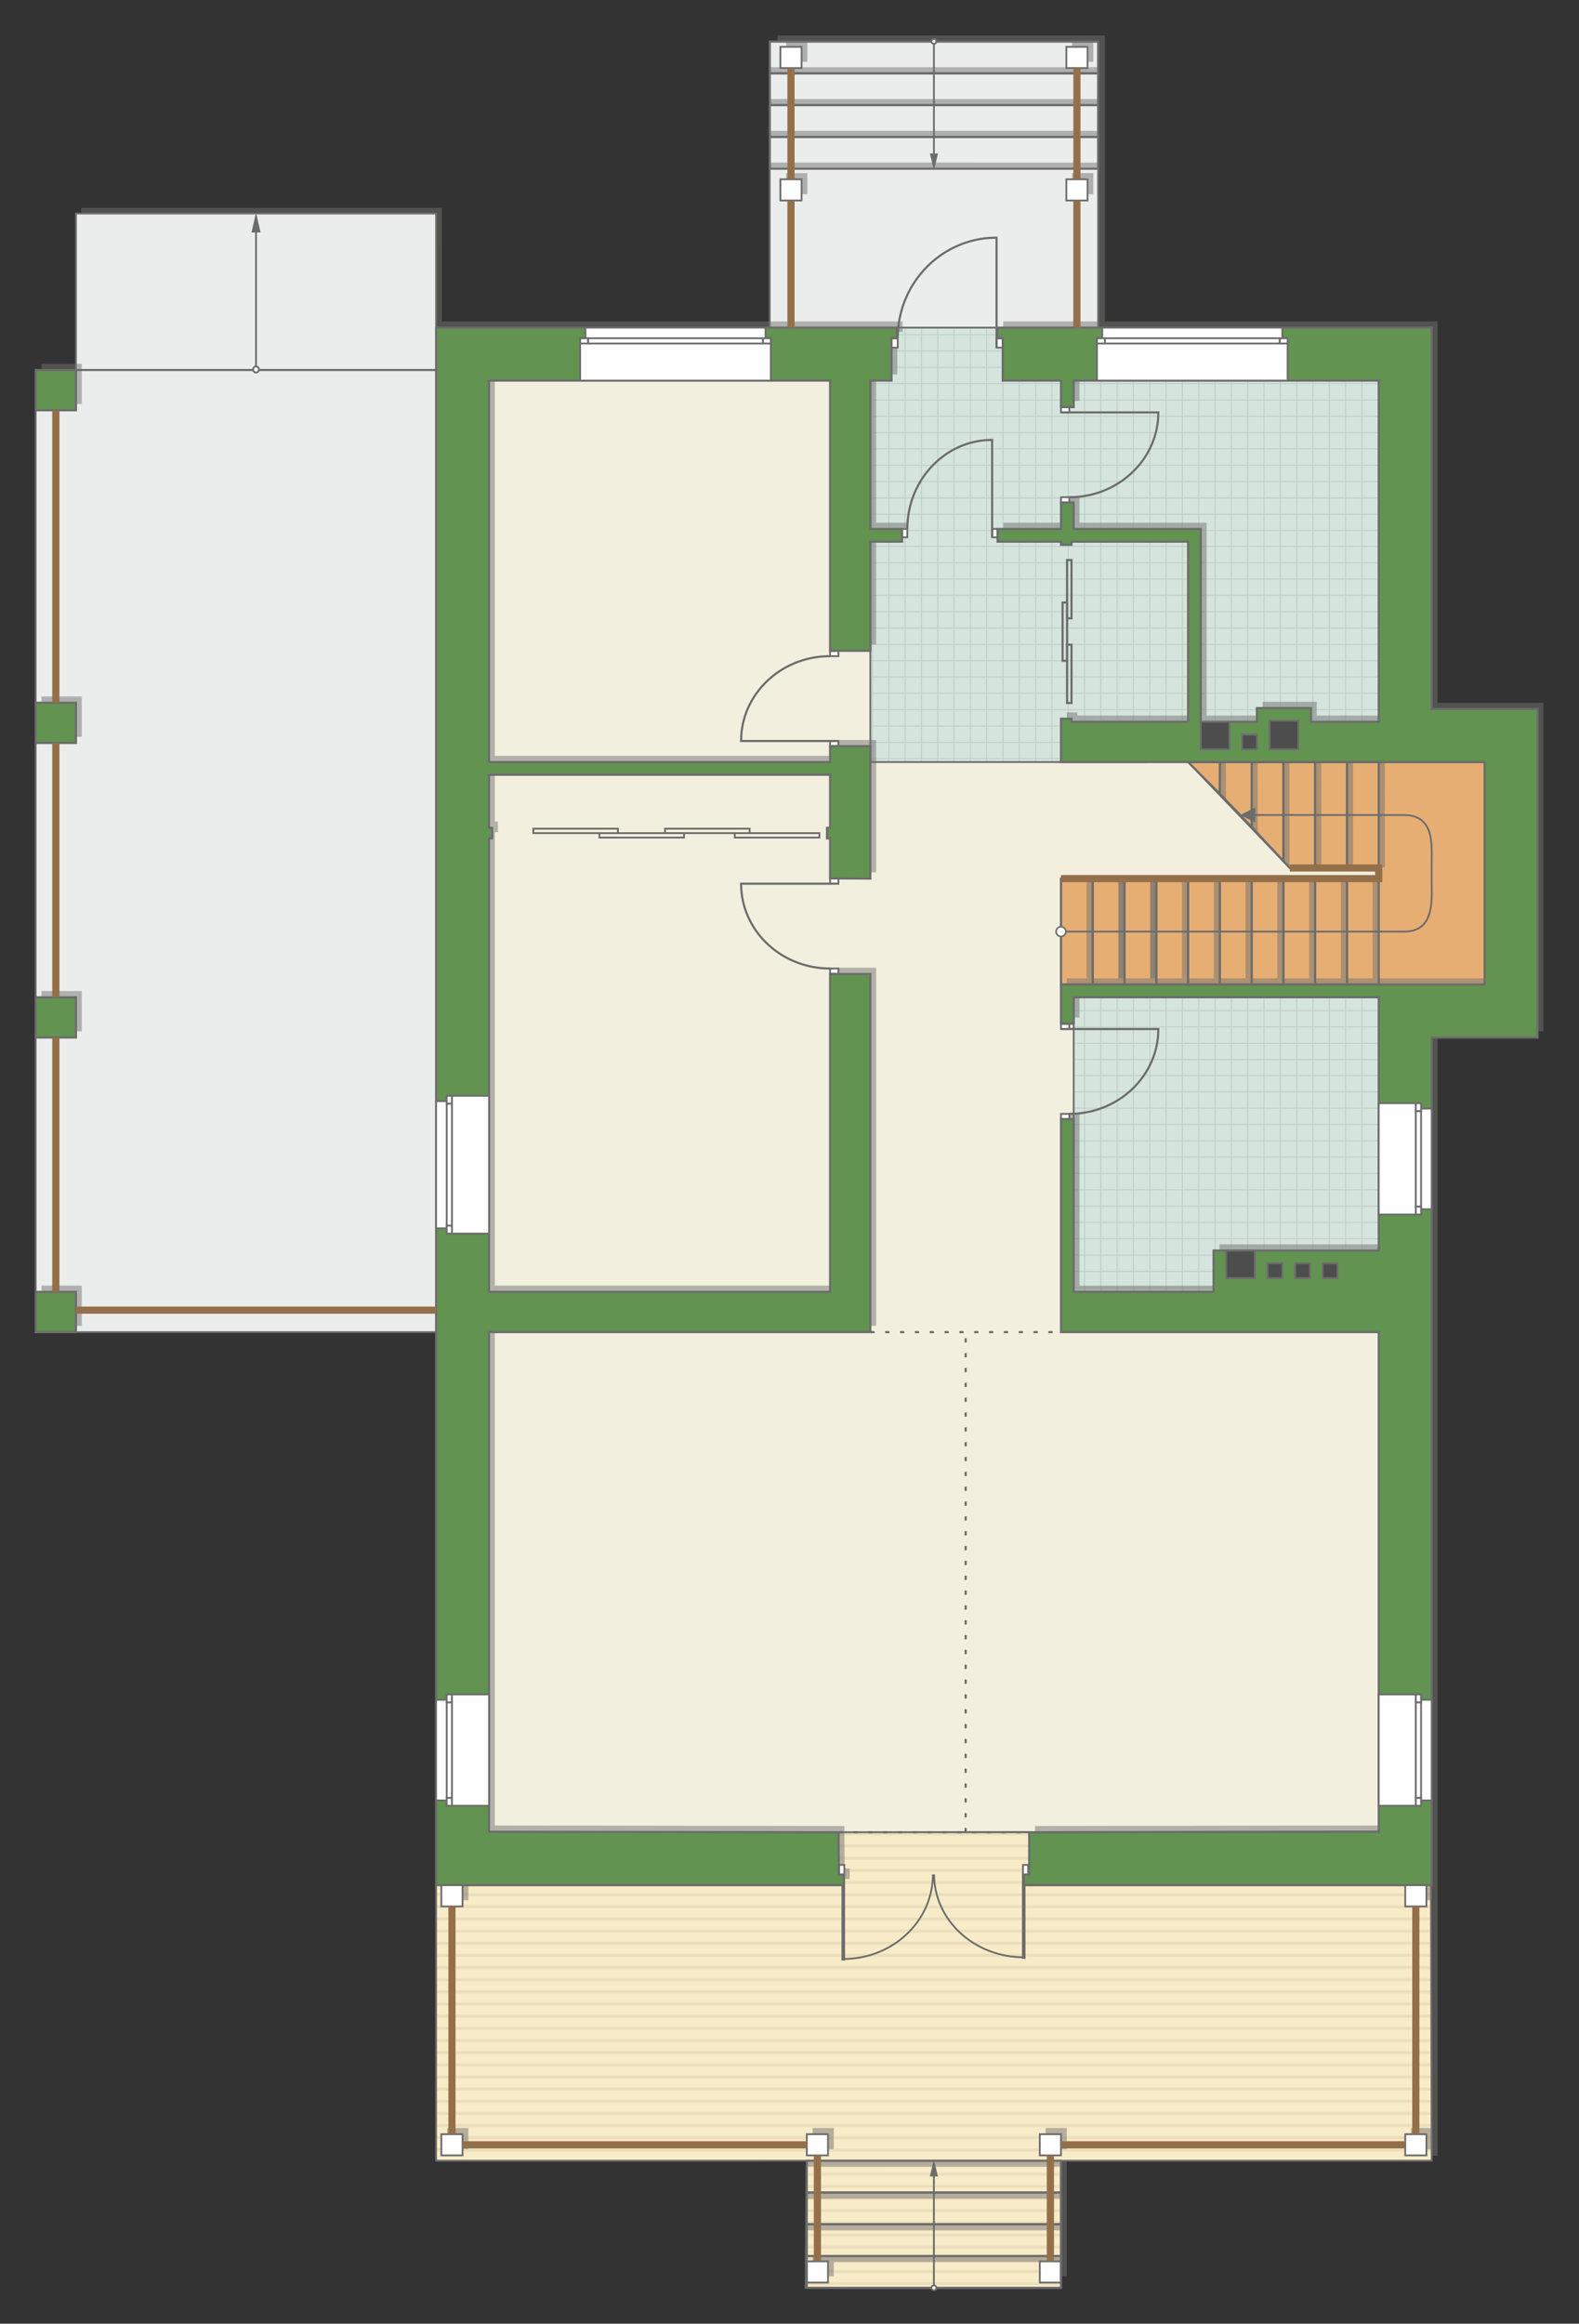 <?xml version="1.0" encoding="UTF-8"?>
<!DOCTYPE svg PUBLIC "-//W3C//DTD SVG 1.1//EN" "http://www.w3.org/Graphics/SVG/1.1/DTD/svg11.dtd">
<!-- Creator: CorelDRAW 2018 (64-Bit) -->
<svg xmlns="http://www.w3.org/2000/svg" xml:space="preserve" width="149.013mm" height="219.202mm" version="1.1" style="shape-rendering:geometricPrecision; text-rendering:geometricPrecision; image-rendering:optimizeQuality; fill-rule:evenodd; clip-rule:evenodd"
viewBox="0 0 14274.89 20998.67"
 xmlns:xlink="http://www.w3.org/1999/xlink">
 <rect x="0" y="0" width="14274.89" height="20998.67" fill="#333333" stroke="none"/>
 <defs>
  <style type="text/css">
   <![CDATA[
    .str4 {stroke:#6C6C6C;stroke-width:32.44;stroke-miterlimit:22.926}
    .str5 {stroke:#94704A;stroke-width:64.84;stroke-miterlimit:22.926}
    .str2 {stroke:#6C6C6C;stroke-width:16.18;stroke-miterlimit:22.926}
    .str0 {stroke:#6C6C6C;stroke-width:16.22;stroke-miterlimit:22.926}
    .str3 {stroke:#6C6C6C;stroke-width:19.16;stroke-miterlimit:22.926}
    .str1 {stroke:#BDD2C8;stroke-width:9.58;stroke-miterlimit:22.926}
    .str6 {stroke:#6C6C6C;stroke-width:19.16;stroke-miterlimit:22.926;stroke-dasharray:38.318 95.796}
    .fil2 {fill:none}
    .fil9 {fill:#FEFEFE}
    .fil1 {fill:#D6E4DE}
    .fil12 {fill:#4D4D4D}
    .fil11 {fill:#629351}
    .fil14 {fill:#6C6C6C}
    .fil7 {fill:#E6AE73}
    .fil5 {fill:#EADEBC}
    .fil0 {fill:#EBECEC}
    .fil6 {fill:#F2EFDE}
    .fil4 {fill:#F8EBC7}
    .fil10 {fill:white}
    .fil3 {fill:white}
    .fil13 {fill:#6C6C6C;fill-rule:nonzero}
    .fil8 {fill:#727271;fill-opacity:0.502}
   ]]>
  </style>
   <clipPath id="id0">
    <path d="M12464.34 3439.42l0 3080.14 -1608.61 7.18 -1263.93 359.71 -1723.47 0 0 -3447.04 191.5 -382.99 60.97 -95.76 896.51 -0.04 3447.03 478.79z"/>
   </clipPath>
   <clipPath id="id1">
    <path d="M9591.33 19525.52l0 1148.98 -2307.77 -0.26 10.37 -1148.81 -3351.41 0.1 0 -2489.56 3638.52 -478.69 1718.96 0 3636.27 478.69 6.75 2489.56 -3351.7 0z"/>
   </clipPath>
   <clipPath id="id2">
    <path d="M12464.34 9012.08l0 2288.39 -1493.27 373.49 -1264.41 0 0 -2661.88 2757.68 0z"/>
   </clipPath>
 </defs>
 <g id="пол">
  <polygon class="fil0 str0" points="686.67,1929.39 686.67,3343.63 322.81,3343.63 322.81,12037.81 3942.51,12037.81 3942.51,1929.39 "/>
  <polygon class="fil1" points="12464.34,3439.42 12464.34,6519.56 10855.73,6526.75 9591.8,6886.46 7868.33,6886.46 7868.33,3439.42 8059.83,3056.43 8120.8,2960.67 9017.31,2960.63 "/>
  <g style="clip-path:url(#id0)">
   <g id="_2575689570400">
    <path id="1" class="fil2 str1" d="M13193.97 3761.72l-5925.2 0m5925.2 147.51l-5925.2 0m5925.2 147.51l-5925.2 0m5925.2 147.51l-5925.2 0m5925.2 147.51l-5925.2 0m5925.2 147.51l-5925.2 0m5925.2 147.51l-5925.2 0m5925.2 147.51l-5925.2 0m5925.28 -2212.52l-5925.2 0m5925.2 147.51l-5925.2 0m5925.2 147.51l-5925.2 0m5925.2 147.51l-5925.2 0m5925.2 147.51l-5925.2 0m5925.2 147.51l-5925.2 0m5925.2 147.51l-5925.2 0m5925.2 147.51l-5925.2 0m5925.13 -2212.6l-5925.2 0m5925.2 147.51l-5925.2 0m5925.2 147.51l-5925.2 0m5925.2 147.51l-5925.2 0m5925.2 147.51l-5925.2 0m5925.2 147.51l-5925.2 0m5925.2 147.51l-5925.2 0m5925.2 147.51l-5925.2 0m5925.28 -2212.52l-5925.2 0m5925.2 147.51l-5925.2 0m5925.2 147.51l-5925.2 0m5925.2 147.51l-5925.2 0m5925.2 147.51l-5925.2 0m5925.2 147.51l-5925.2 0m5925.2 147.51l-5925.2 0m5925.2 147.51l-5925.2 0"/>
    <path class="fil2 str1" d="M11279.95 -1129.29l0 9689.7m147.51 -9689.7l0 9689.7m147.51 -9689.7l0 9689.7m147.51 -9689.7l0 9689.7m147.51 -9689.7l0 9689.7m147.51 -9689.7l0 9689.7m147.51 -9689.7l0 9689.7m147.51 -9689.7l0 9689.7m-2212.52 -9689.83l0 9689.7m147.51 -9689.7l0 9689.7m147.51 -9689.7l0 9689.7m147.51 -9689.7l0 9689.7m147.51 -9689.7l0 9689.7m147.51 -9689.7l0 9689.7m147.51 -9689.7l0 9689.7m147.51 -9689.7l0 9689.7m-2212.6 -9689.58l0 9689.7m147.51 -9689.7l0 9689.7m147.51 -9689.7l0 9689.7m147.51 -9689.7l0 9689.7m147.51 -9689.7l0 9689.7m147.51 -9689.7l0 9689.7m147.51 -9689.7l0 9689.7m147.51 -9689.7l0 9689.7m-2212.52 -9689.83l0 9689.7m147.51 -9689.7l0 9689.7m147.51 -9689.7l0 9689.7m147.51 -9689.7l0 9689.7m147.51 -9689.7l0 9689.7m147.51 -9689.7l0 9689.7m147.51 -9689.7l0 9689.7m147.51 -9689.7l0 9689.7"/>
    <path class="fil2 str1" d="M13194.04 -810.84l-5925.2 0m5925.2 147.51l-5925.2 0m5925.2 147.51l-5925.2 0m5925.2 147.51l-5925.2 0m5925.2 147.51l-5925.2 0m5925.2 147.51l-5925.2 0m5925.2 147.51l-5925.2 0m5925.2 147.51l-5925.2 0m5925.28 -1179.98l-5925.2 0"/>
    <path class="fil2 str1" d="M13256.81 8478.41l-5925.2 0m5925.2 147.51l-5925.2 0m5925.2 147.51l-5925.2 0m5925.2 147.51l-5925.2 0m5925.2 147.51l-5925.2 0m5925.2 147.51l-5925.2 0m5925.2 147.51l-5925.2 0m5925.2 147.51l-5925.2 0m5925.28 -2212.52l-5925.2 0m5925.2 147.51l-5925.2 0m5925.2 147.51l-5925.2 0m5925.2 147.51l-5925.2 0m5925.2 147.51l-5925.2 0m5925.2 147.51l-5925.2 0m5925.2 147.51l-5925.2 0m5925.2 147.51l-5925.2 0m5925.13 -2212.6l-5925.2 0m5925.2 147.51l-5925.2 0m5925.2 147.51l-5925.2 0m5925.2 147.51l-5925.2 0m5925.2 147.51l-5925.2 0m5925.2 147.51l-5925.2 0m5925.2 147.51l-5925.2 0m5925.2 147.51l-5925.2 0m5925.28 -2212.52l-5925.2 0m5925.2 147.51l-5925.2 0m5925.2 147.51l-5925.2 0m5925.2 147.51l-5925.2 0m5925.2 147.51l-5925.2 0m5925.2 147.51l-5925.2 0m5925.2 147.51l-5925.2 0m5925.2 147.51l-5925.2 0"/>
   </g>
  </g>
  <polygon class="fil2" points="12464.34,3439.42 12464.34,6519.56 10855.73,6526.75 9591.8,6886.46 7868.33,6886.46 7868.33,3439.42 8059.83,3056.43 8120.8,2960.67 9017.31,2960.63 "/>
  <polygon class="fil3" points="9591.33,19525.52 9591.33,20674.5 7283.55,20674.24 7293.93,19525.42 3942.51,19525.52 3942.51,17035.96 7581.04,16557.27 9300,16557.27 12936.28,17035.96 12943.03,19525.52 "/>
  <g style="clip-path:url(#id1)">
   <g id="_2575689571744">
    <g>
     <rect class="fil4" x="2621.49" y="14388.84" width="11867.43" height="11203.49"/>
     <rect class="fil5" x="2621.49" y="25564.87" width="11867.43" height="27.46"/>
     <rect class="fil5" x="2621.49" y="18974.58" width="11867.43" height="27.46"/>
     <rect class="fil5" x="2621.49" y="23917.29" width="11867.43" height="27.46"/>
     <rect class="fil5" x="2621.49" y="17327.01" width="11867.43" height="27.46"/>
     <rect class="fil5" x="2621.49" y="22269.72" width="11867.43" height="27.46"/>
     <rect class="fil5" x="2621.49" y="15679.44" width="11867.43" height="27.46"/>
     <rect class="fil5" x="2621.49" y="20622.15" width="11867.43" height="27.46"/>
     <rect class="fil5" x="2621.49" y="25235.35" width="11867.43" height="27.46"/>
     <rect class="fil5" x="2621.49" y="18645.07" width="11867.43" height="27.46"/>
     <rect class="fil5" x="2621.49" y="23587.78" width="11867.43" height="27.46"/>
     <rect class="fil5" x="2621.49" y="16997.49" width="11867.43" height="27.46"/>
     <rect class="fil5" x="2621.49" y="21940.21" width="11867.43" height="27.46"/>
     <rect class="fil5" x="2621.49" y="15349.92" width="11867.43" height="27.46"/>
     <rect class="fil5" x="2621.49" y="20292.64" width="11867.43" height="27.46"/>
     <rect class="fil5" x="2621.49" y="24905.84" width="11867.43" height="27.46"/>
     <rect class="fil5" x="2621.49" y="18315.55" width="11867.43" height="27.46"/>
     <rect class="fil5" x="2621.49" y="23258.27" width="11867.43" height="27.46"/>
     <rect class="fil5" x="2621.49" y="16667.98" width="11867.43" height="27.46"/>
     <rect class="fil5" x="2621.49" y="21610.69" width="11867.43" height="27.46"/>
     <rect class="fil5" x="2621.49" y="15020.41" width="11867.43" height="27.46"/>
     <rect class="fil5" x="2621.49" y="19963.12" width="11867.43" height="27.46"/>
     <rect class="fil5" x="2621.49" y="24576.32" width="11867.43" height="27.46"/>
     <rect class="fil5" x="2621.49" y="17986.04" width="11867.43" height="27.46"/>
     <rect class="fil5" x="2621.49" y="22928.75" width="11867.43" height="27.46"/>
     <rect class="fil5" x="2621.49" y="16338.47" width="11867.43" height="27.46"/>
     <rect class="fil5" x="2621.49" y="21281.18" width="11867.43" height="27.46"/>
     <rect class="fil5" x="2621.49" y="14690.89" width="11867.43" height="27.46"/>
     <rect class="fil5" x="2621.49" y="19633.61" width="11867.43" height="27.46"/>
     <rect class="fil5" x="2621.49" y="24246.81" width="11867.43" height="27.46"/>
     <rect class="fil5" x="2621.49" y="17656.52" width="11867.43" height="27.46"/>
     <rect class="fil5" x="2621.49" y="22599.24" width="11867.43" height="27.46"/>
     <rect class="fil5" x="2621.49" y="16008.95" width="11867.43" height="27.46"/>
     <rect class="fil5" x="2621.49" y="20951.67" width="11867.43" height="27.46"/>
     <rect class="fil5" x="2621.49" y="19304.09" width="11867.43" height="27.46"/>
     <rect class="fil5" x="2621.49" y="25455.03" width="11867.43" height="27.46"/>
     <rect class="fil5" x="2621.49" y="18864.74" width="11867.43" height="27.46"/>
     <rect class="fil5" x="2621.49" y="23807.46" width="11867.43" height="27.46"/>
     <rect class="fil5" x="2621.49" y="17217.17" width="11867.43" height="27.46"/>
     <rect class="fil5" x="2621.49" y="22159.89" width="11867.43" height="27.46"/>
     <rect class="fil5" x="2621.49" y="15569.6" width="11867.43" height="27.46"/>
     <rect class="fil5" x="2621.49" y="20512.31" width="11867.43" height="27.46"/>
     <rect class="fil5" x="2621.49" y="25125.51" width="11867.43" height="27.46"/>
     <rect class="fil5" x="2621.49" y="18535.23" width="11867.43" height="27.46"/>
     <rect class="fil5" x="2621.49" y="23477.94" width="11867.43" height="27.46"/>
     <rect class="fil5" x="2621.49" y="16887.66" width="11867.43" height="27.46"/>
     <rect class="fil5" x="2621.49" y="21830.37" width="11867.43" height="27.46"/>
     <rect class="fil5" x="2621.49" y="15240.09" width="11867.43" height="27.46"/>
     <rect class="fil5" x="2621.49" y="20182.8" width="11867.43" height="27.46"/>
     <rect class="fil5" x="2621.49" y="24796" width="11867.43" height="27.46"/>
     <rect class="fil5" x="2621.49" y="18205.71" width="11867.43" height="27.46"/>
     <rect class="fil5" x="2621.49" y="23148.43" width="11867.43" height="27.46"/>
     <rect class="fil5" x="2621.49" y="16558.14" width="11867.43" height="27.46"/>
     <rect class="fil5" x="2621.49" y="21500.86" width="11867.43" height="27.46"/>
     <rect class="fil5" x="2621.49" y="14910.57" width="11867.43" height="27.46"/>
     <rect class="fil5" x="2621.49" y="19853.29" width="11867.43" height="27.46"/>
     <rect class="fil5" x="2621.49" y="24466.49" width="11867.43" height="27.46"/>
     <rect class="fil5" x="2621.49" y="17876.2" width="11867.43" height="27.46"/>
     <rect class="fil5" x="2621.49" y="22818.91" width="11867.43" height="27.46"/>
     <rect class="fil5" x="2621.49" y="16228.63" width="11867.43" height="27.46"/>
     <rect class="fil5" x="2621.49" y="21171.34" width="11867.43" height="27.46"/>
     <rect class="fil5" x="2621.49" y="14581.06" width="11867.43" height="27.46"/>
     <rect class="fil5" x="2621.49" y="19523.77" width="11867.43" height="27.46"/>
     <rect class="fil5" x="2621.49" y="24136.97" width="11867.43" height="27.46"/>
     <rect class="fil5" x="2621.49" y="17546.69" width="11867.43" height="27.46"/>
     <rect class="fil5" x="2621.49" y="22489.4" width="11867.43" height="27.46"/>
     <rect class="fil5" x="2621.49" y="15899.11" width="11867.43" height="27.46"/>
     <rect class="fil5" x="2621.49" y="20841.83" width="11867.43" height="27.46"/>
     <rect class="fil5" x="2621.49" y="19194.26" width="11867.43" height="27.46"/>
     <rect class="fil5" x="2621.49" y="25345.19" width="11867.43" height="27.46"/>
     <rect class="fil5" x="2621.49" y="18754.9" width="11867.43" height="27.46"/>
     <rect class="fil5" x="2621.49" y="23697.62" width="11867.43" height="27.46"/>
     <rect class="fil5" x="2621.49" y="17107.33" width="11867.43" height="27.46"/>
     <rect class="fil5" x="2621.49" y="22050.05" width="11867.43" height="27.46"/>
     <rect class="fil5" x="2621.49" y="15459.76" width="11867.43" height="27.46"/>
     <rect class="fil5" x="2621.49" y="20402.48" width="11867.43" height="27.46"/>
     <rect class="fil5" x="2621.49" y="25015.68" width="11867.43" height="27.46"/>
     <rect class="fil5" x="2621.49" y="18425.39" width="11867.43" height="27.46"/>
     <rect class="fil5" x="2621.49" y="23368.1" width="11867.43" height="27.46"/>
     <rect class="fil5" x="2621.49" y="16777.82" width="11867.43" height="27.46"/>
     <rect class="fil5" x="2621.49" y="21720.53" width="11867.43" height="27.46"/>
     <rect class="fil5" x="2621.49" y="15130.25" width="11867.43" height="27.46"/>
     <rect class="fil5" x="2621.49" y="20072.96" width="11867.43" height="27.46"/>
     <rect class="fil5" x="2621.49" y="24686.16" width="11867.43" height="27.46"/>
     <rect class="fil5" x="2621.49" y="18095.88" width="11867.43" height="27.46"/>
     <rect class="fil5" x="2621.49" y="23038.59" width="11867.43" height="27.46"/>
     <rect class="fil5" x="2621.49" y="16448.3" width="11867.43" height="27.46"/>
     <rect class="fil5" x="2621.49" y="21391.02" width="11867.43" height="27.46"/>
     <rect class="fil5" x="2621.49" y="14800.73" width="11867.43" height="27.46"/>
     <rect class="fil5" x="2621.49" y="19743.45" width="11867.43" height="27.46"/>
     <rect class="fil5" x="2621.49" y="24356.65" width="11867.43" height="27.46"/>
     <rect class="fil5" x="2621.49" y="17766.36" width="11867.43" height="27.46"/>
     <rect class="fil5" x="2621.49" y="22709.08" width="11867.43" height="27.46"/>
     <rect class="fil5" x="2621.49" y="16118.79" width="11867.43" height="27.46"/>
     <rect class="fil5" x="2621.49" y="21061.5" width="11867.43" height="27.46"/>
     <rect class="fil5" x="2621.49" y="14471.22" width="11867.43" height="27.46"/>
     <rect class="fil5" x="2621.49" y="19413.93" width="11867.43" height="27.46"/>
     <rect class="fil5" x="2621.49" y="24027.13" width="11867.43" height="27.46"/>
     <rect class="fil5" x="2621.49" y="17436.85" width="11867.43" height="27.46"/>
     <rect class="fil5" x="2621.49" y="22379.56" width="11867.43" height="27.46"/>
     <rect class="fil5" x="2621.49" y="15789.28" width="11867.43" height="27.46"/>
     <rect class="fil5" x="2621.49" y="20731.99" width="11867.43" height="27.46"/>
     <rect class="fil5" x="2621.49" y="19084.42" width="11867.43" height="27.46"/>
    </g>
   </g>
  </g>
  <polygon class="fil2 str2" points="9591.33,19525.52 9591.33,20674.5 7283.55,20674.24 7293.93,19525.42 3942.51,19525.52 3942.51,17035.96 7581.04,16557.27 9300,16557.27 12936.28,17035.96 12943.03,19525.52 "/>
  <polygon class="fil0 str0" points="9927.37,375.48 6959.12,375.48 6959.12,2960.67 9927.37,2960.67 "/>
  <polygon class="fil1" points="12464.34,9012.08 12464.34,11300.47 10971.07,11673.96 9706.66,11673.96 9706.66,9012.08 "/>
  <g style="clip-path:url(#id2)">
   <g id="_2575689616640">
    <path id="1" class="fil2 str1" d="M13193.97 8542.63l-5925.2 0m5925.2 147.51l-5925.2 0m5925.2 147.51l-5925.2 0m5925.2 147.51l-5925.2 0m5925.2 147.51l-5925.2 0m5925.2 147.51l-5925.2 0m5925.2 147.51l-5925.2 0m5925.2 147.51l-5925.2 0m5925.28 -2212.52l-5925.2 0m5925.2 147.51l-5925.2 0m5925.2 147.51l-5925.2 0m5925.2 147.51l-5925.2 0m5925.2 147.51l-5925.2 0m5925.2 147.51l-5925.2 0m5925.2 147.51l-5925.2 0m5925.2 147.51l-5925.2 0m5925.13 -2212.6l-5925.2 0m5925.2 147.51l-5925.2 0m5925.2 147.51l-5925.2 0m5925.2 147.51l-5925.2 0m5925.2 147.51l-5925.2 0m5925.2 147.51l-5925.2 0m5925.2 147.51l-5925.2 0m5925.2 147.51l-5925.2 0m5925.28 -2212.52l-5925.2 0m5925.2 147.51l-5925.2 0m5925.2 147.51l-5925.2 0m5925.2 147.51l-5925.2 0m5925.2 147.51l-5925.2 0m5925.2 147.51l-5925.2 0m5925.2 147.51l-5925.2 0m5925.2 147.51l-5925.2 0"/>
    <path class="fil2 str1" d="M11279.95 3651.62l0 9689.7m147.51 -9689.7l0 9689.7m147.51 -9689.7l0 9689.7m147.51 -9689.7l0 9689.7m147.51 -9689.7l0 9689.7m147.51 -9689.7l0 9689.7m147.51 -9689.7l0 9689.7m147.51 -9689.7l0 9689.7m-2212.52 -9689.83l0 9689.7m147.51 -9689.7l0 9689.7m147.51 -9689.7l0 9689.7m147.51 -9689.7l0 9689.7m147.51 -9689.7l0 9689.7m147.51 -9689.7l0 9689.7m147.51 -9689.7l0 9689.7m147.51 -9689.7l0 9689.7m-2212.6 -9689.58l0 9689.7m147.51 -9689.7l0 9689.7m147.51 -9689.7l0 9689.7m147.51 -9689.7l0 9689.7m147.51 -9689.7l0 9689.7m147.51 -9689.7l0 9689.7m147.51 -9689.7l0 9689.7m147.51 -9689.7l0 9689.7m-2212.52 -9689.83l0 9689.7m147.51 -9689.7l0 9689.7m147.51 -9689.7l0 9689.7m147.51 -9689.7l0 9689.7m147.51 -9689.7l0 9689.7m147.51 -9689.7l0 9689.7m147.51 -9689.7l0 9689.7m147.51 -9689.7l0 9689.7"/>
    <path class="fil2 str1" d="M13194.04 3970.07l-5925.2 0m5925.2 147.51l-5925.2 0m5925.2 147.51l-5925.2 0m5925.2 147.51l-5925.2 0m5925.2 147.51l-5925.2 0m5925.2 147.51l-5925.2 0m5925.2 147.51l-5925.2 0m5925.2 147.51l-5925.2 0m5925.28 -1179.98l-5925.2 0"/>
    <path class="fil2 str1" d="M13256.81 13259.32l-5925.2 0m5925.2 147.51l-5925.2 0m5925.2 147.51l-5925.2 0m5925.2 147.51l-5925.2 0m5925.2 147.51l-5925.2 0m5925.2 147.51l-5925.2 0m5925.2 147.51l-5925.2 0m5925.2 147.51l-5925.2 0m5925.28 -2212.52l-5925.2 0m5925.2 147.51l-5925.2 0m5925.2 147.51l-5925.2 0m5925.2 147.51l-5925.2 0m5925.2 147.51l-5925.2 0m5925.2 147.51l-5925.2 0m5925.2 147.51l-5925.2 0m5925.2 147.51l-5925.2 0m5925.13 -2212.6l-5925.2 0m5925.2 147.51l-5925.2 0m5925.2 147.51l-5925.2 0m5925.2 147.51l-5925.2 0m5925.2 147.51l-5925.2 0m5925.2 147.51l-5925.2 0m5925.2 147.51l-5925.2 0m5925.2 147.51l-5925.2 0m5925.28 -2212.52l-5925.2 0m5925.2 147.51l-5925.2 0m5925.2 147.51l-5925.2 0m5925.2 147.51l-5925.2 0m5925.2 147.51l-5925.2 0m5925.2 147.51l-5925.2 0m5925.2 147.51l-5925.2 0m5925.2 147.51l-5925.2 0"/>
   </g>
  </g>
  <polygon class="fil2" points="12464.34,9012.08 12464.34,11300.47 10971.07,11673.96 9706.66,11673.96 9706.66,9012.08 "/>
  <polygon class="fil6 str0" points="4229.77,16748.77 7390.11,16557.27 12464.34,16552.58 12655.83,11829.54 9682.54,11906.32 9649.23,11605.71 9706.66,10389.78 9706.66,9012.08 12529.4,8962.28 13678.76,9050.66 13485.44,6565.74 10347.15,6886.46 7868.33,6886.46 7868.33,3292.88 4262.08,3192.11 4321.37,16657.19 "/>
  <polygon class="fil7 str0" points="9591.8,7939.74 9591.8,8897.22 13421.82,8897.22 13421.82,6886.46 10740.77,6886.46 11660.23,7843.94 12464.34,7837.62 12464.43,7939.74 "/>
 </g>
 <g id="тень">
  <g id="_2575689620352">
   <polygon class="fil8" points="3994.92,16979.72 7681.35,16979.72 7681.35,16884.02 7635.94,16884.02 7633.45,16501.03 4473.67,16496.33 4473.67,11981.56 7920.74,11981.56 7920.74,8745.18 7556.81,8744.89 7556.81,11617.72 4473.67,11617.72 4473.67,7519.57 4501.73,7519.57 4501.73,7424.54 4473.67,7424.54 4473.67,6945.08 7556.81,6945.08 7556.81,7424.54 7528.83,7424.54 7528.83,7519.57 7556.81,7519.57 7556.81,7881.29 7920.74,7883.5 7920.74,6686.62 7556.81,6686.52 7556.81,6830.22 4473.67,6830.22 4473.67,3383.18 7556.81,3383.18 7556.81,5824.84 7920.74,5824.84 7920.74,4838.61 8207.94,4838.61 8207.08,4723.65 7920.74,4723.65 7920.74,3383.18 8112.24,3383.18 8112.24,3000.19 8160.71,3000.19 8160.04,2904.39 3994.92,2904.39 3994.92,11983.53 "/>
   <polygon class="fil8" points="9356.92,16501.03 9356.92,16884.02 9309.11,16884.02 9309.11,16979.72 12947.92,16979.72 12942.81,19480.89 12995.44,19480.53 12995.44,9319.67 13953.03,9319.67 13953.03,6351.43 12995.34,6351.33 12995.44,2904.39 9069.72,2904.39 9069.72,3000.19 9117.62,3000.19 9117.62,3383.18 9644.21,3383.18 9644.21,3622.57 9759.07,3622.57 9759.07,3383.18 12516.75,3383.18 12516.75,6466.38 11903.94,6466.38 11903.94,6341.85 11415.57,6341.85 11415.57,6466.38 10908.14,6466.38 10908.14,4723.65 9759.07,4723.65 9759.07,4484.26 9644.4,4484.26 9644.4,4723.65 9070.96,4723.65 9070.96,4838.61 9644.21,4838.61 9644.21,4866.68 9739.24,4866.68 9739.24,4838.61 10793.18,4838.61 10793.18,6466.38 9739.24,6466.38 9739.24,6438.32 9644.21,6438.32 9644.21,6830.22 13474.23,6830.22 13474.23,8840.98 9644.21,8840.98 9644.21,9194.85 9759.07,9194.85 9759.07,8955.84 12516.75,8955.84 12516.75,11244.23 11023.48,11244.23 11023.48,11617.72 9759.07,11617.72 9759.07,10056.53 9644.4,10056.53 9644.4,11981.56 12516.75,11981.56 12516.75,16496.33 "/>
   <polygon class="fil8" points="739.08,11981.56 375.22,11981.56 375.22,11617.72 739.08,11617.72 739.08,11802.7 "/>
   <polygon class="fil8" points="739.08,9319.67 375.22,9319.67 375.22,8955.83 739.08,8955.83 "/>
   <polygon class="fil8" points="739.08,6657.88 375.22,6657.88 375.22,6294.04 739.08,6294.04 "/>
   <polygon class="fil8" points="739.08,3651.31 375.22,3651.31 375.22,3287.47 739.08,3287.47 "/>
   <polygon class="fil8" points="7107.33,1755.51 7107.33,1564.01 7298.82,1564.01 7298.82,1755.51 "/>
   <polygon class="fil8" points="7107.33,558.63 7107.33,367.14 7298.82,367.14 7298.82,558.63 "/>
   <polygon class="fil8" points="9692.58,1755.51 9692.58,1564.01 9884.08,1564.01 9884.08,1755.51 "/>
   <polygon class="fil8" points="9692.58,558.63 9692.58,367.14 9884.08,367.14 9884.08,558.63 "/>
   <polygon class="fil8" points="9452.62,20570.36 9452.62,20378.86 9591.33,20378.86 9591.33,19525.52 9644.11,19525.52 9644.11,20570.36 "/>
   <polygon class="fil8" points="9452.62,19421.19 9452.62,19229.69 9644.11,19229.69 9644.11,19421.19 "/>
   <polygon class="fil8" points="12756.43,19421.19 12756.43,19229.69 12947.92,19229.69 12947.92,19421.19 "/>
   <polygon class="fil8" points="12756.43,17171.22 12756.43,16979.72 12947.92,16979.72 12947.92,17171.22 "/>
   <polygon class="fil8" points="7346.35,20570.36 7346.35,20378.86 7537.84,20378.86 7537.84,20570.36 "/>
   <polygon class="fil8" points="7346.35,19421.19 7346.35,19229.69 7537.84,19229.69 7537.84,19421.19 "/>
   <polygon class="fil8" points="4042.53,19421.19 4042.53,19229.69 4234.02,19229.69 4234.02,19421.19 "/>
   <polygon class="fil8" points="4042.53,17171.22 4042.53,16979.72 4234.02,16979.72 4234.02,17171.22 "/>
  </g>
  <g id="_2575689559584">
   <polygon class="fil8" points="9878.64,7939.74 9879.09,8840.98 9823.57,8840.98 9823.62,7939.74 "/>
   <polygon class="fil8" points="10165.93,7939.74 10166.38,8840.98 10110.86,8840.98 10110.92,7939.74 "/>
   <polygon class="fil8" points="10166.29,7939.74 10166.74,8840.98 10111.21,8840.98 10111.27,7939.74 "/>
   <polygon class="fil8" points="10453.58,7939.74 10454.03,8840.98 10398.51,8840.98 10398.56,7939.74 "/>
   <polygon class="fil8" points="10453.58,7939.74 10454.03,8840.98 10398.51,8840.98 10398.56,7939.74 "/>
   <polygon class="fil8" points="10740.87,7939.74 10741.32,8840.98 10685.8,8840.98 10685.86,7939.74 "/>
   <polygon class="fil8" points="11028.07,7939.74 11028.52,8840.98 10972.99,8840.98 10973.05,7939.74 "/>
   <polygon class="fil8" points="11315.36,7939.74 11315.81,8840.98 11260.29,8840.98 11260.34,7939.74 "/>
   <polygon class="fil8" points="11602.56,7939.74 11603.01,8840.98 11547.48,8840.98 11547.54,7939.74 "/>
   <polygon class="fil8" points="11889.85,7939.74 11890.3,8840.98 11834.78,8840.98 11834.83,7939.74 "/>
   <polygon class="fil8" points="12177.14,7939.74 12177.59,8840.98 12122.07,8840.98 12122.12,7939.74 "/>
   <polygon class="fil8" points="12464.43,7939.74 12464.88,8840.98 12409.36,8840.98 12409.42,7939.74 "/>
   <polygon class="fil8" points="12232.06,6886.46 12232.51,7838.53 12176.99,7838.53 12177.04,6886.46 "/>
   <polygon class="fil8" points="12519.35,6886.46 12519.8,7838.53 12464.28,7838.53 12464.34,6886.46 "/>
   <polygon class="fil8" points="11657.57,6886.46 11658.02,7838.53 11602.5,7783.84 11602.56,6886.46 "/>
   <polygon class="fil8" points="11944.86,6886.46 11945.31,7838.53 11889.79,7838.53 11889.85,6886.46 "/>
   <polygon class="fil8" points="11082.99,6886.46 11083.44,7229.09 11027.91,7173.66 11027.97,6886.46 "/>
   <polygon class="fil8" points="11370.28,6886.46 11370.73,7535.36 11315.21,7471.87 11315.26,6886.46 "/>
  </g>
  <polygon class="fil8" points="3994.5,1878.45 3994.92,2960.63 3942.51,2960.63 3942.51,1929.39 734.19,1929.39 734.19,1878.45 "/>
  <g id="_2575687229200">
   <polygon class="fil8" points="9927.38,1237.26 6959.13,1237.71 6959.13,1182.19 9927.38,1182.25 "/>
   <polygon class="fil8" points="9927.38,1524.56 6959.13,1525.01 6959.13,1469.48 9927.38,1469.54 "/>
   <polygon class="fil8" points="9927.38,662.68 6959.13,663.13 6959.13,607.61 9927.38,607.66 "/>
   <polygon class="fil8" points="9927.38,949.97 6959.13,950.42 6959.13,894.9 9927.38,894.96 "/>
   <polygon class="fil8" points="9988.23,2904.39 9927.37,2904.39 9927.37,375.48 7029.07,375.93 7029.07,320.41 9988.23,320.47 "/>
  </g>
  <g id="_2575687232272">
   <polygon class="fil8" points="9591.32,20155.02 7293.93,20155.47 7293.93,20099.95 9591.32,20100.01 "/>
   <polygon class="fil8" points="9452.62,20442.32 7537.84,20442.77 7537.84,20387.24 9452.62,20387.3 "/>
   <polygon class="fil8" points="9591.32,19580.44 7293.93,19580.89 7293.93,19525.37 9591.32,19525.42 "/>
   <polygon class="fil8" points="9591.32,19867.73 7293.93,19868.18 7293.93,19812.66 9591.32,19812.72 "/>
  </g>
 </g>
 <g id="двери">
  <g id="_2575687165232">
   <g>
    <polygon class="fil9 str2" points="9009.33,3056.43 9009.33,3141.68 9065.21,3141.68 9065.21,3056.43 "/>
    <polyline class="fil2 str3" points="9009.33,3141.68 9009.33,2147.52 8940.55,2150.16 8899.74,2154.28 8863.13,2159.62 8839.38,2163.93 8806.89,2170.93 8775.85,2178.85 8756,2184.56 8727.76,2193.55 8696.23,2204.87 8662.48,2218.52 8625.29,2235.5 8593.28,2251.83 8558.94,2271.23 8536.97,2284.73 8511.07,2301.8 8474.42,2328.27 8447.46,2349.63 8422.19,2371.22 8390.78,2400.44 8359.5,2432.52 8322.84,2474.51 8293.72,2511.96 8274.21,2539.51 8248.85,2578.87 8233.64,2604.85 8211.52,2646.54 8192.15,2688.06 8174.84,2730.61 8159.47,2774.69 8145.54,2822.69 8135.8,2863.88 8128.24,2903.89 8121.65,2951 8117.5,2998.41 8115.71,3056.43 "/>
    <polygon class="fil9 str2" points="8115.71,3141.68 8059.84,3141.68 8059.84,3056.43 8115.71,3056.43 "/>
   </g>
   <g>
    <polygon class="fil9 str2" points="8969.36,4779.89 8969.36,4855.36 9017.31,4855.36 9017.31,4779.89 "/>
    <polyline class="fil2 str3" points="8969.36,4855.36 8969.36,3975.22 8910.35,3977.56 8875.33,3981.21 8843.93,3985.93 8823.54,3989.75 8795.67,3995.95 8769.03,4002.96 8751.99,4008.01 8727.77,4015.97 8700.71,4026 8671.75,4038.08 8639.84,4053.11 8612.38,4067.57 8582.91,4084.74 8564.06,4096.69 8541.84,4111.8 8510.39,4135.25 8487.25,4154.16 8465.58,4173.27 8438.62,4199.13 8411.79,4227.54 8380.33,4264.71 8355.35,4297.87 8338.6,4322.26 8316.85,4357.1 8303.79,4380.1 8284.81,4417.01 8268.19,4453.76 8253.34,4491.44 8240.16,4530.46 8228.2,4572.96 8219.85,4609.43 8213.36,4644.84 8207.71,4686.55 8204.14,4728.52 8202.61,4779.89 "/>
    <polygon class="fil9 str2" points="8202.61,4855.36 8154.67,4855.36 8154.67,4779.89 8202.61,4779.89 "/>
   </g>
   <g>
    <polygon class="fil9 str2" points="9667.28,3726.76 9591.8,3726.76 9591.8,3678.82 9667.28,3678.82 "/>
    <polyline class="fil2 str3" points="9591.8,3726.76 10471.94,3726.76 10469.61,3785.77 10465.96,3820.8 10461.23,3852.2 10457.41,3872.58 10451.21,3900.46 10444.2,3927.09 10439.15,3944.13 10431.19,3968.36 10421.16,3995.41 10409.08,4024.37 10394.05,4056.28 10379.6,4083.75 10362.42,4113.21 10350.47,4132.07 10335.36,4154.28 10311.92,4185.73 10293.01,4208.88 10273.89,4230.54 10248.03,4257.5 10219.63,4284.33 10182.45,4315.79 10149.29,4340.78 10124.9,4357.52 10090.06,4379.28 10067.06,4392.33 10030.15,4411.31 9993.4,4427.93 9955.72,4442.78 9916.7,4455.96 9874.2,4467.93 9837.73,4476.28 9802.32,4482.77 9760.61,4488.42 9718.64,4491.98 9667.28,4493.51 "/>
    <polygon class="fil9 str2" points="9591.8,4493.51 9591.8,4541.46 9667.28,4541.46 9667.28,4493.51 "/>
   </g>
   <g>
    <polygon class="fil9 str2" points="9667.28,9299.04 9591.8,9299.04 9591.8,9251.09 9667.28,9251.09 "/>
    <polyline class="fil2 str3" points="9591.8,9299.04 10471.94,9299.04 10469.61,9358.05 10465.96,9393.07 10461.23,9424.47 10457.41,9444.86 10451.21,9472.73 10444.2,9499.36 10439.15,9516.41 10431.19,9540.63 10421.16,9567.69 10409.08,9596.64 10394.05,9628.55 10379.6,9656.02 10362.42,9685.49 10350.47,9704.34 10335.36,9726.55 10311.92,9758 10293.01,9781.15 10273.89,9802.82 10248.03,9829.77 10219.63,9856.61 10182.45,9888.07 10149.29,9913.05 10124.9,9929.79 10090.06,9951.55 10067.06,9964.61 10030.15,9983.58 9993.4,10000.2 9955.72,10015.05 9916.7,10028.23 9874.2,10040.2 9837.73,10048.55 9802.32,10055.04 9760.61,10060.69 9718.64,10064.25 9667.28,10065.79 "/>
    <polygon class="fil9 str2" points="9591.8,10065.79 9591.8,10113.73 9667.28,10113.73 9667.28,10065.79 "/>
   </g>
   <g>
    <polygon class="fil9 str2" points="7504.4,7985.48 7579.88,7985.48 7579.88,7937.53 7504.4,7937.53 "/>
    <polyline class="fil2 str3" points="7579.88,7985.48 6699.73,7985.48 6702.07,8044.49 6705.72,8079.51 6710.44,8110.92 6714.27,8131.3 6720.46,8159.18 6727.48,8185.81 6732.53,8202.85 6740.49,8227.08 6750.52,8254.13 6762.6,8283.09 6777.63,8315 6792.08,8342.46 6809.26,8371.93 6821.2,8390.78 6836.32,8413 6859.76,8444.45 6878.67,8467.59 6897.78,8489.26 6923.65,8516.22 6952.05,8543.05 6989.23,8574.51 7022.39,8599.49 7046.77,8616.24 7081.62,8637.99 7104.62,8651.05 7141.53,8670.03 7178.27,8686.65 7215.96,8701.5 7254.98,8714.68 7297.47,8726.64 7333.94,8735 7369.36,8741.48 7411.07,8747.14 7453.04,8750.7 7504.4,8752.23 "/>
    <polygon class="fil9 str2" points="7579.88,8752.23 7579.88,8800.18 7504.4,8800.18 7504.4,8752.23 "/>
   </g>
   <g>
    <polygon class="fil9 str2" points="7504.4,6696.07 7579.88,6696.07 7579.88,6744.01 7504.4,6744.01 "/>
    <polyline class="fil2 str3" points="7579.88,6696.07 6699.73,6696.07 6702.07,6637.06 6705.72,6602.03 6710.44,6570.63 6714.27,6550.24 6720.46,6522.37 6727.48,6495.74 6732.53,6478.69 6740.49,6454.47 6750.52,6427.42 6762.6,6398.46 6777.63,6366.55 6792.08,6339.08 6809.26,6309.61 6821.2,6290.76 6836.32,6268.55 6859.76,6237.1 6878.67,6213.95 6897.78,6192.28 6923.65,6165.33 6952.05,6138.49 6989.23,6107.03 7022.39,6082.05 7046.77,6065.31 7081.62,6043.55 7104.62,6030.49 7141.53,6011.52 7178.27,5994.9 7215.96,5980.05 7254.98,5966.87 7297.47,5954.9 7333.94,5946.55 7369.36,5940.06 7411.07,5934.41 7453.04,5930.85 7504.4,5929.31 "/>
    <polygon class="fil9 str2" points="7579.88,5929.31 7579.88,5881.37 7504.4,5881.37 7504.4,5929.31 "/>
   </g>
   <g>
    <g>
     <path class="fil2 str0" d="M9254.95 17687.21c-447.47,0 -810.23,-335.18 -810.23,-748.65"/>
     <line class="fil2 str4" x1="9254.95" y1="16925.59" x2="9254.95" y2= "17701.72" />
     <polygon class="fil10 str0" points="9248.26,16940.26 9248.26,16852.52 9295.11,16852.52 9295.11,16940.26 "/>
    </g>
    <g>
     <polygon class="fil10 str0" points="7633.2,16940.26 7633.2,16852.52 7586.35,16852.52 7586.35,16940.26 "/>
     <path class="fil2 str0" d="M7623.59 17702.7c447.48,0 810.23,-341.84 810.23,-763.51"/>
     <line class="fil2 str4" x1="7623.59" y1="16941.08" x2="7623.59" y2= "17717.21" />
    </g>
   </g>
  </g>
 </g>
 <g id="стена">
  <g id="_2575687175440">
   <polygon class="fil11 str3" points="3942.51,17035.96 7628.94,17035.96 7628.94,16940.26 7583.53,16940.26 7581.04,16557.27 4421.26,16552.58 4421.26,12037.81 7868.33,12037.81 7868.33,8801.42 7504.4,8801.14 7504.4,11673.96 4421.26,11673.96 4421.26,7575.81 4449.32,7575.81 4449.32,7480.78 4421.26,7480.78 4421.26,7001.32 7504.4,7001.32 7504.4,7480.78 7476.42,7480.78 7476.42,7575.81 7504.4,7575.81 7504.4,7937.53 7868.33,7939.74 7868.33,6742.86 7504.4,6742.77 7504.4,6886.46 4421.26,6886.46 4421.26,3439.42 7504.4,3439.42 7504.4,5881.08 7868.33,5881.08 7868.33,4894.85 8155.53,4894.85 8154.67,4779.9 7868.33,4779.9 7868.33,3439.42 8059.83,3439.42 8059.83,3056.43 8108.3,3056.43 8107.63,2960.63 3942.51,2960.63 3942.51,12039.77 "/>
   <polygon class="fil11 str3" points="9304.51,16557.27 9304.51,16940.26 9256.7,16940.26 9256.7,17035.96 12943.03,17035.96 12943.03,9375.91 13900.62,9375.91 13900.62,6407.67 12942.93,6407.58 12943.03,2960.63 9017.31,2960.63 9017.31,3056.43 9065.21,3056.43 9065.21,3439.42 9591.8,3439.42 9591.8,3678.82 9706.66,3678.82 9706.66,3439.42 12464.34,3439.42 12464.34,6522.63 11851.53,6522.63 11851.53,6398.09 11363.16,6398.09 11363.16,6522.63 10855.73,6522.63 10855.73,4779.9 9706.66,4779.9 9706.66,4540.5 9591.99,4540.5 9591.99,4779.9 9018.55,4779.9 9018.55,4894.85 9591.8,4894.85 9591.8,4922.92 9686.83,4922.92 9686.83,4894.85 10740.77,4894.85 10740.77,6522.63 9686.83,6522.63 9686.83,6494.56 9591.8,6494.56 9591.8,6886.46 13421.82,6886.46 13421.82,8897.22 9591.8,8897.22 9591.8,9251.09 9706.66,9251.09 9706.66,9012.08 12464.34,9012.08 12464.34,11300.47 10971.07,11300.47 10971.07,11673.96 9706.66,11673.96 9706.66,10112.77 9591.99,10112.77 9591.99,12037.81 12464.34,12037.81 12464.34,16552.58 "/>
   <polygon class="fil11 str3" points="686.67,12037.81 322.81,12037.81 322.81,11673.96 686.67,11673.96 686.67,11858.94 "/>
   <polygon class="fil11 str3" points="686.67,9375.91 322.81,9375.91 322.81,9012.07 686.67,9012.07 "/>
   <polygon class="fil11 str3" points="686.67,6714.12 322.81,6714.12 322.81,6350.28 686.67,6350.28 "/>
   <polygon class="fil11 str3" points="686.67,3707.56 322.81,3707.56 322.81,3343.71 686.67,3343.71 "/>
   <polygon class="fil9 str2" points="7054.92,1811.75 7054.92,1620.26 7246.41,1620.26 7246.41,1811.75 "/>
   <polygon class="fil9 str2" points="7054.92,614.88 7054.92,423.38 7246.41,423.38 7246.41,614.88 "/>
   <polygon class="fil9 str2" points="9640.17,1811.75 9640.17,1620.26 9831.67,1620.26 9831.67,1811.75 "/>
   <polygon class="fil9 str2" points="9640.17,614.88 9640.17,423.38 9831.67,423.38 9831.67,614.88 "/>
   <polygon class="fil9 str2" points="9400.21,20626.6 9400.21,20435.1 9591.7,20435.1 9591.7,20626.6 "/>
   <polygon class="fil9 str2" points="9400.21,19477.43 9400.21,19285.93 9591.7,19285.93 9591.7,19477.43 "/>
   <polygon class="fil9 str2" points="12704.02,19477.43 12704.02,19285.93 12895.51,19285.93 12895.51,19477.43 "/>
   <polygon class="fil9 str2" points="12704.02,17227.46 12704.02,17035.96 12895.51,17035.96 12895.51,17227.46 "/>
   <polygon class="fil9 str2" points="7293.94,20626.6 7293.94,20435.1 7485.43,20435.1 7485.43,20626.6 "/>
   <polygon class="fil9 str2" points="7293.94,19477.43 7293.94,19285.93 7485.43,19285.93 7485.43,19477.43 "/>
   <polygon class="fil9 str2" points="3990.12,19477.43 3990.12,19285.93 4181.61,19285.93 4181.61,19477.43 "/>
   <polygon class="fil9 str2" points="3990.12,17227.46 3990.12,17035.96 4181.61,17035.96 4181.61,17227.46 "/>
  </g>
 </g>
 <g id="окно">
  <g id="_2575687183280">
   <polygon class="fil9 str2" points="3942.51,16269.98 3942.51,15360.39 4038.26,15360.39 4038.26,15312.21 4421.26,15312.21 4421.26,16317.88 4038.26,16317.88 4038.26,16269.98 "/>
   <polygon class="fil9 str2" points="4086.14,16246.03 4038.26,16246.03 4038.26,16317.88 4086.14,16317.88 "/>
   <polygon class="fil9 str2" points="4038.26,15384.34 4038.26,15312.21 4086.14,15312.21 4086.14,15384.34 "/>
   <polygon class="fil9 str2" points="4038.26,15579.77 4038.26,16246.03 4086.14,16246.03 4086.14,15384.34 4038.26,15384.34 "/>
  </g>
  <g id="_2575687186032">
   <polygon class="fil9 str2" points="3942.51,11099.46 3942.51,9950.51 4038.26,9950.51 4038.26,9902.6 4421.26,9902.6 4421.26,11147.37 4038.26,11147.37 4038.26,11099.46 "/>
   <polygon class="fil9 str2" points="4086.14,11075.52 4038.26,11075.52 4038.26,11147.37 4086.14,11147.37 "/>
   <polygon class="fil9 str2" points="4038.26,9974.45 4038.26,9902.6 4086.14,9902.6 4086.14,9974.45 "/>
   <polygon class="fil9 str2" points="4038.26,10224.17 4038.26,11075.52 4086.14,11075.52 4086.14,9974.45 4038.26,9974.45 "/>
  </g>
  <g id="_2575687187984">
   <polygon class="fil9 str2" points="12943.03,16269.98 12943.03,15360.39 12847.28,15360.39 12847.28,15312.21 12464.28,15312.21 12464.28,16317.88 12847.28,16317.88 12847.28,16269.98 "/>
   <polygon class="fil9 str2" points="12799.4,16246.03 12847.28,16246.03 12847.28,16317.88 12799.4,16317.88 "/>
   <polygon class="fil9 str2" points="12847.28,15384.34 12847.28,15312.21 12799.4,15312.21 12799.4,15384.34 "/>
   <polygon class="fil9 str2" points="12847.28,15579.77 12847.28,16246.03 12799.4,16246.03 12799.4,15384.34 12847.28,15384.34 "/>
  </g>
  <g id="_2575687189328">
   <polygon class="fil9 str2" points="12943.03,10927.14 12943.03,10017.55 12847.28,10017.55 12847.28,9969.37 12464.28,9969.37 12464.28,10975.03 12847.28,10975.03 12847.28,10927.14 "/>
   <polygon class="fil9 str2" points="12799.4,10903.19 12847.28,10903.19 12847.28,10975.03 12799.4,10975.03 "/>
   <polygon class="fil9 str2" points="12847.28,10041.5 12847.28,9969.37 12799.4,9969.37 12799.4,10041.5 "/>
   <polygon class="fil9 str2" points="12847.28,10236.93 12847.28,10903.19 12799.4,10903.19 12799.4,10041.5 12847.28,10041.5 "/>
  </g>
  <g id="_2575687192176">
   <polygon class="fil9 str2" points="6920.6,2960.67 5292.91,2960.68 5292.91,3056.43 5245,3056.43 5245,3439.43 6968.51,3439.42 6968.51,3056.42 6920.6,3056.42 "/>
   <polygon class="fil9 str2" points="6896.66,3104.3 6896.66,3056.42 6968.51,3056.42 6968.51,3104.3 "/>
   <polygon class="fil9 str2" points="5316.84,3056.43 5245,3056.43 5245,3104.31 5316.84,3104.31 "/>
   <polygon class="fil9 str2" points="5675.12,3056.42 6896.66,3056.42 6896.66,3104.3 5316.81,3104.3 5316.81,3056.42 "/>
  </g>
  <g id="_2575687193392">
   <polygon class="fil9 str2" points="11592.66,2960.67 9964.97,2960.68 9964.97,3056.43 9917.05,3056.43 9917.05,3439.43 11640.57,3439.42 11640.57,3056.42 11592.66,3056.42 "/>
   <polygon class="fil9 str2" points="11568.72,3104.3 11568.72,3056.42 11640.57,3056.42 11640.57,3104.3 "/>
   <polygon class="fil9 str2" points="9988.9,3056.43 9917.05,3056.43 9917.05,3104.31 9988.9,3104.31 "/>
   <polygon class="fil9 str2" points="10347.18,3056.42 11568.72,3056.42 11568.72,3104.3 9988.87,3104.3 9988.87,3056.42 "/>
  </g>
 </g>
 <g id="ВК">
  <g id="_2575687195312">
   <polygon class="fil12 str0" points="11478.12,6771.31 11478.12,6512.86 11736.57,6512.86 11736.57,6771.31 "/>
   <polygon class="fil12 str0" points="10855.73,6771.31 10855.73,6522.63 11114.19,6522.63 11114.19,6771.31 "/>
   <polygon class="fil12 str0" points="11229.14,6771.31 11229.14,6638.64 11363.16,6638.64 11363.16,6771.31 "/>
   <polygon class="fil12 str0" points="11459.34,11549.24 11459.34,11416.56 11593.36,11416.56 11593.36,11549.24 "/>
   <polygon class="fil12 str0" points="11708.31,11549.24 11708.31,11416.56 11842.33,11416.56 11842.33,11549.24 "/>
   <polygon class="fil12 str0" points="11957.48,11549.24 11957.48,11416.56 12091.5,11416.56 12091.5,11549.24 "/>
   <polygon class="fil12 str0" points="11084.97,11549.33 11084.97,11301.4 11343.52,11301.4 11343.52,11549.33 "/>
  </g>
 </g>
 <g id="Линии">
  <g id="_2575687198640">
   <g>
    <line class="fil2 str5" x1="3942.51" y1="11839.4" x2="686.67" y2= "11839.4" />
    <line class="fil2 str5" x1="504.74" y1="11673.96" x2="504.74" y2= "9375.91" />
    <line class="fil2 str5" x1="504.74" y1="9012.08" x2="504.74" y2= "6714.12" />
    <line class="fil2 str5" x1="504.74" y1="6350.19" x2="504.74" y2= "3707.56" />
   </g>
   <g>
    <polygon class="fil2 str3" points="6959.12,375.48 9927.37,375.48 9927.37,662.77 6959.12,662.77 "/>
    <polygon class="fil2 str3" points="6959.12,662.77 9927.37,662.77 9927.37,950.07 6959.12,950.07 "/>
    <polygon class="fil2 str3" points="6959.12,949.97 9927.37,949.97 9927.37,1237.26 6959.12,1237.26 "/>
    <polygon class="fil2 str3" points="6959.12,1237.26 9927.37,1237.26 9927.37,1524.56 6959.12,1524.56 "/>
   </g>
   <g>
    <polygon class="fil2 str3" points="7293.93,19525.42 9591.32,19525.42 9591.32,19812.72 7293.93,19812.72 "/>
    <polygon class="fil2 str3" points="7293.93,19812.72 9591.32,19812.72 9591.32,20100.01 7293.93,20100.01 "/>
    <polygon class="fil2 str3" points="7293.93,20099.91 9591.32,20099.91 9591.32,20387.2 7293.93,20387.2 "/>
    <polygon class="fil2 str3" points="7293.93,20387.2 9591.32,20387.2 9591.32,20674.5 7293.93,20674.5 "/>
   </g>
   <g>
    <polygon class="fil2 str3" points="9591.8,8897.22 9591.8,7939.74 9879.09,7939.74 9879.09,8897.22 "/>
    <polygon class="fil2 str3" points="9879.09,8897.22 9879.09,7939.74 10166.38,7939.74 10166.38,8897.22 "/>
    <polygon class="fil2 str3" points="10166.29,8897.22 10166.29,7939.74 10453.58,7939.74 10453.58,8897.22 "/>
    <polygon class="fil2 str3" points="10453.58,8897.22 10453.58,7939.74 10740.87,7939.74 10740.87,8897.22 "/>
    <polygon class="fil2 str3" points="11889.85,8897.22 11889.85,7939.74 12177.14,7939.74 12177.14,8897.22 "/>
    <polygon class="fil2 str3" points="12177.14,8897.22 12177.14,7939.74 12464.43,7939.74 12464.43,8897.22 "/>
    <polygon class="fil2 str3" points="10740.77,8897.22 10740.77,7939.74 11028.07,7939.74 11028.07,8897.22 "/>
    <polygon class="fil2 str3" points="11028.07,8897.22 11028.07,7939.74 11315.36,7939.74 11315.36,8897.22 "/>
    <polygon class="fil2 str3" points="11315.26,8897.22 11315.26,7939.74 11602.56,7939.74 11602.56,8897.22 "/>
    <polygon class="fil2 str3" points="11602.56,8897.22 11602.56,7939.74 11889.85,7939.74 11889.85,8897.22 "/>
    <polygon class="fil2 str3" points="12464.34,7843.94 12177.04,7843.94 12177.04,6886.46 12464.34,6886.46 "/>
    <polygon class="fil2 str3" points="11889.85,7843.94 11889.85,6886.46 12177.04,6886.46 12177.04,7843.94 "/>
    <polygon class="fil2 str3" points="11660.23,7843.94 11889.85,7843.94 11889.85,6886.46 11602.56,6886.46 11602.56,7781.77 "/>
    <polygon class="fil2 str3" points="11315.26,6886.46 11315.26,7471.87 11602.56,7781.77 11602.56,6886.46 "/>
    <polygon class="fil2 str3" points="11028.74,6886.46 11315.26,6886.46 11315.26,7471.87 11028.07,7173.66 "/>
    <polygon class="fil2 str3" points="10740.77,6886.46 11028.07,6886.46 11028.07,7173.66 "/>
   </g>
   <g>
    <g>
     <path class="fil13" d="M9591.52 8367.46l0 0 2.61 0.07 2.59 0.19 2.56 0.33 2.52 0.46 2.47 0.57 2.43 0.69 2.38 0.8 2.33 0.92 2.26 1.03 2.2 1.13 2.15 1.24 2.07 1.32 2 1.43 1.93 1.51 1.85 1.6 1.77 1.69 1.69 1.77 1.61 1.85 1.51 1.93 1.43 2 1.33 2.07 1.23 2.14 1.13 2.21 1.03 2.26 0.92 2.33 0.8 2.39 0.69 2.43 0.57 2.47 0.45 2.53 0.33 2.56 0.2 2.59 0.07 2.62 -34.07 0 -0.02 -0.89 -0.07 -0.87 -0.11 -0.84 -0.14 -0.83 -0.19 -0.81 -0.23 -0.8 -0.27 -0.79 -0.3 -0.77 -0.34 -0.75 -0.37 -0.74 -0.41 -0.71 -0.44 -0.69 -0.48 -0.67 -0.51 -0.65 -0.55 -0.62 -0.57 -0.59 -0.6 -0.57 -0.62 -0.54 -0.64 -0.51 -0.68 -0.48 -0.69 -0.45 -0.71 -0.4 -0.74 -0.38 -0.75 -0.34 -0.77 -0.31 -0.79 -0.26 -0.8 -0.23 -0.81 -0.19 -0.83 -0.14 -0.84 -0.11 -0.86 -0.07 -0.89 -0.02 0 0 0 -34.07zm-51.1 51.1l0 0 0.07 -2.62 0.2 -2.59 0.33 -2.56 0.45 -2.53 0.57 -2.47 0.69 -2.43 0.8 -2.39 0.92 -2.33 1.03 -2.26 1.13 -2.21 1.23 -2.14 1.33 -2.07 1.43 -2 1.51 -1.93 1.61 -1.85 1.69 -1.77 1.77 -1.69 1.85 -1.6 1.93 -1.51 2 -1.43 2.07 -1.32 2.15 -1.24 2.2 -1.13 2.26 -1.03 2.33 -0.92 2.38 -0.8 2.43 -0.69 2.47 -0.57 2.52 -0.46 2.56 -0.33 2.59 -0.19 2.61 -0.07 0 34.07 -0.89 0.02 -0.86 0.07 -0.84 0.11 -0.83 0.14 -0.81 0.19 -0.8 0.23 -0.79 0.26 -0.77 0.31 -0.75 0.34 -0.74 0.38 -0.71 0.4 -0.69 0.45 -0.68 0.48 -0.64 0.51 -0.62 0.54 -0.6 0.57 -0.57 0.59 -0.55 0.62 -0.51 0.65 -0.48 0.67 -0.44 0.69 -0.41 0.71 -0.37 0.74 -0.34 0.75 -0.3 0.77 -0.27 0.79 -0.23 0.8 -0.19 0.81 -0.14 0.83 -0.11 0.84 -0.07 0.87 -0.02 0.89 0 0 -34.07 0zm51.1 51.1l0 0 -2.61 -0.07 -2.59 -0.19 -2.56 -0.33 -2.52 -0.46 -2.47 -0.57 -2.43 -0.69 -2.38 -0.8 -2.33 -0.92 -2.26 -1.03 -2.2 -1.13 -2.15 -1.24 -2.07 -1.32 -2 -1.43 -1.93 -1.51 -1.85 -1.6 -1.77 -1.69 -1.69 -1.77 -1.61 -1.85 -1.51 -1.93 -1.43 -2 -1.33 -2.07 -1.23 -2.14 -1.13 -2.21 -1.03 -2.26 -0.92 -2.33 -0.8 -2.39 -0.69 -2.43 -0.57 -2.47 -0.45 -2.53 -0.33 -2.56 -0.2 -2.59 -0.07 -2.62 34.07 0 0.02 0.89 0.07 0.87 0.11 0.84 0.14 0.83 0.19 0.81 0.23 0.8 0.27 0.79 0.3 0.77 0.34 0.75 0.37 0.74 0.41 0.71 0.44 0.69 0.48 0.67 0.51 0.65 0.55 0.62 0.57 0.59 0.6 0.57 0.62 0.54 0.64 0.51 0.68 0.48 0.69 0.45 0.71 0.4 0.74 0.38 0.75 0.34 0.77 0.31 0.79 0.26 0.8 0.23 0.81 0.19 0.83 0.14 0.84 0.11 0.86 0.07 0.89 0.02 0 0 0 34.07zm51.1 -51.1l-0.07 2.62 -0.2 2.59 -0.33 2.56 -0.45 2.53 -0.57 2.47 -0.69 2.43 -0.8 2.39 -0.92 2.33 -1.03 2.26 -1.13 2.21 -1.23 2.14 -1.33 2.07 -1.43 2 -1.51 1.93 -1.61 1.85 -1.69 1.77 -1.77 1.69 -1.85 1.6 -1.93 1.51 -2 1.43 -2.07 1.32 -2.15 1.24 -2.2 1.13 -2.26 1.03 -2.33 0.92 -2.38 0.8 -2.43 0.69 -2.47 0.57 -2.52 0.46 -2.56 0.33 -2.59 0.19 -2.61 0.07 0 -34.07 0.89 -0.02 0.86 -0.07 0.84 -0.11 0.83 -0.14 0.81 -0.19 0.8 -0.23 0.79 -0.26 0.77 -0.31 0.75 -0.34 0.74 -0.38 0.71 -0.4 0.69 -0.45 0.68 -0.48 0.64 -0.51 0.62 -0.54 0.6 -0.57 0.57 -0.59 0.55 -0.62 0.51 -0.65 0.48 -0.67 0.44 -0.69 0.41 -0.71 0.37 -0.74 0.34 -0.75 0.3 -0.77 0.27 -0.79 0.23 -0.8 0.19 -0.81 0.14 -0.83 0.11 -0.84 0.07 -0.87 0.02 -0.89 34.07 0zm3052.42 -8.36l0 16.23 0 0 -77.83 0 -81.25 -0.01 -84.44 0.01 -87.41 0 -90.15 0.01 -92.66 0 -94.94 0.01 -96.99 0.01 -98.82 0.01 -100.42 0.01 -101.78 0.01 -102.93 0.01 -103.84 0.01 -104.52 0.02 -104.98 0.01 -105.2 0.01 -105.21 0.01 -104.98 0.01 -104.52 0.02 -103.84 0.01 -102.93 0.01 -101.78 0.01 -100.42 0.01 -98.81 0.01 -97 0.01 -94.94 0.01 -92.66 0 -90.15 0.01 -87.41 0 -84.44 0.01 -81.25 0.01 -77.83 0 0 -16.23 77.83 0 81.25 0.01 84.44 -0.01 87.41 0 90.15 -0.01 92.66 0 94.94 -0.01 97 -0.01 98.81 -0.01 100.42 -0.01 101.78 -0.01 102.93 -0.01 103.84 -0.01 104.52 -0.02 104.98 -0.01 105.21 -0.01 105.2 -0.01 104.98 -0.01 104.52 -0.02 103.84 -0.01 102.93 -0.01 101.78 -0.01 100.42 -0.01 98.82 -0.01 96.99 -0.01 94.94 -0.01 92.66 0 90.15 -0.01 87.41 0 84.44 -0.01 81.25 -0.01 77.83 0 0 0zm239.88 -447.31l16.23 0 0 0 0.06 16.45 0.17 17.05 0.21 17.58 0.19 18.04 0.11 18.41 -0.03 18.73 -0.24 18.95 -0.49 19.13 -0.83 19.23 -1.21 19.24 -1.67 19.21 -2.18 19.07 -2.75 18.9 -3.39 18.63 -4.1 18.32 -4.89 17.91 -5.71 17.44 -6.63 16.9 -7.61 16.29 -8.66 15.61 -9.77 14.81 -10.94 13.98 -12.2 13.02 -13.49 11.97 -14.85 10.86 -16.24 9.63 -17.66 8.34 -19.13 6.97 -20.66 5.53 -22.22 4.02 -23.82 2.47 -25.49 0.83 0 -16.23 24.42 -0.8 22.64 -2.34 20.95 -3.79 19.32 -5.18 17.77 -6.48 16.3 -7.69 14.9 -8.84 13.6 -9.94 12.36 -10.98 11.19 -11.95 10.1 -12.88 9.06 -13.76 8.09 -14.56 7.15 -15.32 6.27 -16 5.44 -16.62 4.67 -17.17 3.95 -17.63 3.3 -18.04 2.67 -18.36 2.13 -18.61 1.63 -18.79 1.19 -18.89 0.81 -18.92 0.49 -18.88 0.24 -18.76 0.03 -18.57 -0.11 -18.32 -0.19 -17.98 -0.21 -17.6 -0.17 -17.11 -0.08 -16.56 0 0zm0 -170.01l16.23 0 0 0 0 14.8 0 12.97 0 11.26 0 9.66 0 8.19 0 6.85 0 5.61 0 4.52 0 3.53 0 2.68 0 1.94 0 1.33 0 0.84 0 0.47 0 0.23 0 0.11 0 0.11 0 0.23 0 0.47 0 0.84 0 1.33 0 1.94 0 2.68 0 3.53 0 4.52 0 5.61 0 6.85 0 8.19 0 9.66 0 11.26 0 12.97 0 14.8 -16.23 0 0 -14.8 0 -12.97 0 -11.26 0 -9.66 0 -8.19 0 -6.85 0 -5.61 0 -4.52 0 -3.53 0 -2.68 0 -1.94 0 -1.33 0 -0.84 0 -0.47 0 -0.23 0 -0.11 0 -0.11 0 -0.23 0 -0.47 0 -0.84 0 -1.33 0 -1.94 0 -2.68 0 -3.53 0 -4.52 0 -5.61 0 -6.85 0 -8.19 0 -9.66 0 -11.26 0 -12.97 0 -14.8 0 0zm-244.11 -419.62l0 -16.21 0 -0.01 25.27 0.76 23.64 2.21 22.09 3.64 20.56 5 19.09 6.3 17.66 7.56 16.29 8.75 14.93 9.88 13.63 10.92 12.37 11.9 11.16 12.81 10 13.63 8.9 14.37 7.86 15.03 6.9 15.64 5.99 16.17 5.14 16.65 4.37 17.05 3.67 17.4 3.02 17.67 2.42 17.9 1.92 18.07 1.46 18.18 1.04 18.22 0.7 18.21 0.41 18.13 0.19 18 0.03 17.8 -0.08 17.54 -0.12 17.21 -0.12 16.83 -0.04 16.39 -16.23 0 0.06 -16.47 0.12 -16.87 0.12 -17.2 0.08 -17.46 -0.03 -17.68 -0.19 -17.83 -0.41 -17.9 -0.7 -17.92 -1.03 -17.89 -1.42 -17.8 -1.86 -17.63 -2.37 -17.39 -2.92 -17.1 -3.52 -16.75 -4.2 -16.32 -4.9 -15.84 -5.66 -15.29 -6.48 -14.7 -7.34 -14.03 -8.25 -13.33 -9.22 -12.56 -10.24 -11.75 -11.33 -10.9 -12.46 -10 -13.7 -9.05 -14.98 -8.06 -16.38 -7 -17.81 -5.88 -19.33 -4.69 -20.92 -3.45 -22.57 -2.12 -24.29 -0.72 0 -0.01zm-1391.45 -16.58l1391.45 0.37 0 16.21 -1391.45 -0.37 0 -16.21zm-87.06 8.09l136.3 -68.1 -0.04 136.28 -136.26 -68.18z"/>
    </g>
    <circle class="fil10" transform="matrix(-2.55667E-14 -0.974 -0.965 2.57952E-14 9591.8 8418.43)" r="37.93"/>
   </g>
   <g id="_2575687207824">
    <polygon class="fil2 str3" points="9646.59,6352.68 9646.59,5826.09 9686.83,5826.09 9686.83,6352.68 "/>
    <polygon class="fil2 str3" points="9646.59,5587.55 9646.59,5060.96 9686.83,5060.96 9686.83,5587.55 "/>
    <polygon class="fil2 str3" points="9606.36,5971.03 9606.36,5444.44 9646.59,5444.44 9646.59,5971.03 "/>
   </g>
   <g id="_2575687206064">
    <polygon class="fil6 str0" points="7407.54,7568.91 6642.52,7568.91 6642.52,7528.68 7407.54,7528.68 "/>
    <polygon class="fil6 str0" points="6777.11,7528.68 6012.08,7528.68 6012.08,7488.44 6777.11,7488.44 "/>
    <polygon class="fil6 str0" points="6184.04,7568.91 5419.01,7568.91 5419.01,7528.68 6184.04,7528.68 "/>
    <polygon class="fil6 str0" points="5586.46,7528.68 4821.43,7528.68 4821.43,7488.44 5586.46,7488.44 "/>
   </g>
   <line class="fil2 str3" x1="686.67" y1="3343.63" x2="3942.51" y2= "3343.63" />
   <g id="_2575687203952">
    <g>
     <path class="fil14" d="M2314.59 3311.27l0 -1218.67 0 1218.67zm-30.82 -1218.67l30.82 0 30.81 0 -30.81 -135.16 -30.82 135.16z"/>
     <path id="1" class="fil2 str0" d="M2314.59 3311.27l0 -1218.67m-30.82 0l30.82 0 30.81 0 -30.81 -135.16 -30.82 135.16z"/>
    </g>
    <path class="fil10 str0" d="M2340.8 3338.78c0,15.18 -11.74,27.5 -26.21,27.5 -14.47,0 -26.22,-12.32 -26.22,-27.5 0,-11.43 6.62,-21.23 16.07,-25.39 3.11,-1.37 6.55,-2.13 10.14,-2.13 14.47,0 26.21,12.32 26.21,27.51z"/>
   </g>
   <g>
    <g>
     <path class="fil14" d="M8443.25 396.6l0 998.24 0 -998.24zm-26.42 998.24l26.42 0 26.41 0 -26.41 110.71 -26.42 -110.71z"/>
     <path id="1" class="fil2 str0" d="M8443.25 396.6l0 998.24m-26.42 0l26.42 0 26.41 0 -26.41 110.71 -26.42 -110.71z"/>
    </g>
    <path class="fil10 str0" d="M8465.72 374.06c0,-12.44 -10.07,-22.53 -22.47,-22.53 -12.41,0 -22.48,10.09 -22.48,22.53 0,9.36 5.68,17.39 13.79,20.79 2.67,1.12 5.61,1.74 8.7,1.74 12.41,0 22.47,-10.09 22.47,-22.53z"/>
   </g>
   <g>
    <g>
     <path class="fil14" d="M8442.83 20652.22l0 -992.35 0 992.35zm-26.42 -992.35l26.42 0 26.41 0 -26.41 -110.06 -26.42 110.06z"/>
     <path id="1" class="fil2 str0" d="M8442.83 20652.22l0 -992.35m-26.42 0l26.42 0 26.41 0 -26.41 -110.06 -26.42 110.06z"/>
    </g>
    <path class="fil10 str0" d="M8465.3 20674.63c0,12.37 -10.07,22.4 -22.47,22.4 -12.41,0 -22.48,-10.03 -22.48,-22.4 0,-9.3 5.68,-17.28 13.79,-20.67 2.67,-1.11 5.61,-1.73 8.7,-1.73 12.41,0 22.47,10.03 22.47,22.41z"/>
   </g>
   <g>
    <line class="fil2 str5" x1="9735.68" y1="2960.63" x2="9735.68" y2= "1811.75" />
    <line class="fil2 str5" x1="9735.92" y1="1620.26" x2="9735.92" y2= "614.88" />
    <line class="fil2 str5" x1="7150.86" y1="2960.63" x2="7150.86" y2= "1811.75" />
    <line class="fil2 str5" x1="7150.86" y1="1620.26" x2="7150.86" y2= "614.88" />
    <line class="fil2 str5" x1="7389.68" y1="20435.1" x2="7389.68" y2= "19477.43" />
    <line class="fil2 str5" x1="7293.93" y1="19381.68" x2="4181.61" y2= "19381.68" />
    <line class="fil2 str5" x1="4085.86" y1="19285.93" x2="4085.86" y2= "17227.46" />
    <line class="fil2 str5" x1="9495.95" y1="20435.1" x2="9495.95" y2= "19477.43" />
    <line class="fil2 str5" x1="9591.7" y1="19381.68" x2="12703.92" y2= "19381.68" />
    <line class="fil2 str5" x1="12799.72" y1="19285.93" x2="12799.72" y2= "17227.46" />
   </g>
   <polyline class="fil2 str5" points="9591.8,7939.74 12464.43,7939.74 12464.43,7843.94 11660.23,7843.94 "/>
  </g>
  <line class="fil2 str6" x1="7868.33" y1="12037.81" x2="9591.99" y2= "12037.81" />
  <line class="fil2 str6" x1="8730.02" y1="16557.27" x2="8730.02" y2= "12037.81" />
  <line class="fil2 str6" x1="7581.04" y1="16557.27" x2="9340.05" y2= "16557.27" />
 </g>
 <g id="контур">
  <polygon class="fil2" points="-0,20998.67 -0,0 14274.89,0 14274.89,20998.67 "/>
 </g>
</svg>

